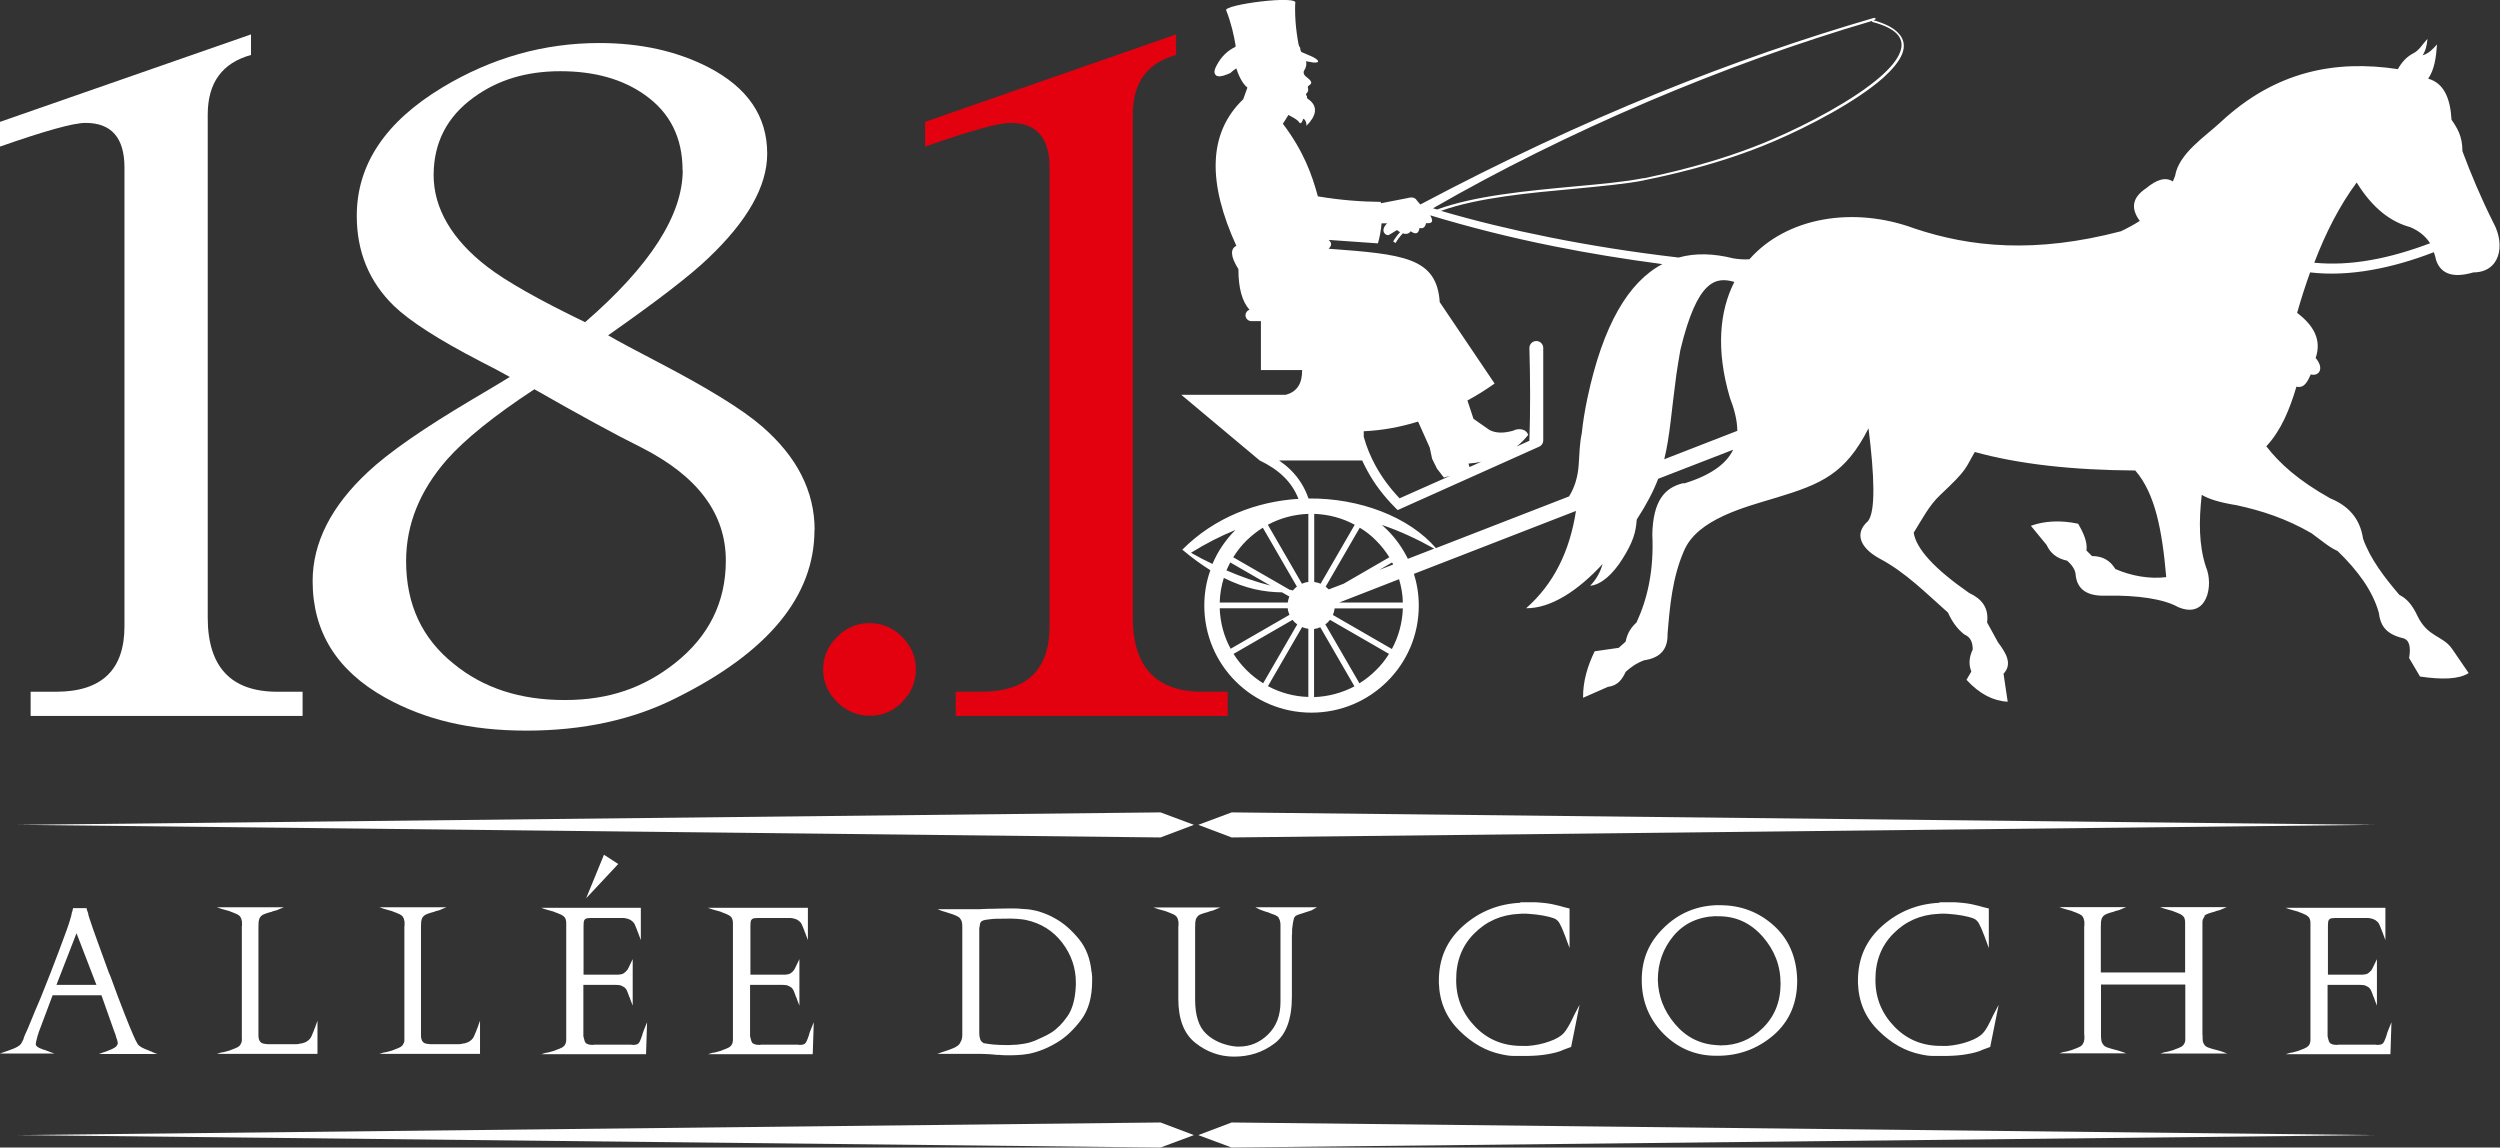 <svg width="244" height="112" viewBox="0 0 244 112" fill="none" xmlns="http://www.w3.org/2000/svg">
<rect x="0" y="0" width="244" height="112" fill="#333333" stroke="none"/>
<g clip-path="url(#clip0_249_341)">
<path fill-rule="evenodd" clip-rule="evenodd" d="M8.431 88.601C8.448 88.702 8.481 88.803 8.515 88.888C8.549 88.972 8.566 89.056 8.6 89.124C8.6 89.208 8.633 89.293 8.65 89.377C8.684 89.461 8.701 89.546 8.735 89.647C8.921 90.204 9.174 90.963 9.529 91.924C9.884 92.903 10.239 93.898 10.627 94.944C10.661 95.012 10.678 95.079 10.711 95.13C10.745 95.197 10.762 95.265 10.796 95.332C11.252 96.597 11.691 97.778 12.114 98.841C12.536 99.904 12.806 100.596 12.959 100.916C12.992 101.017 13.043 101.102 13.077 101.186C13.111 101.27 13.161 101.355 13.195 101.439C13.229 101.507 13.246 101.574 13.296 101.641C13.33 101.709 13.381 101.793 13.415 101.861C13.482 101.996 13.617 102.097 13.803 102.215C14.006 102.316 14.209 102.418 14.445 102.502C14.496 102.502 14.547 102.536 14.597 102.569C14.648 102.586 14.699 102.62 14.749 102.62C14.783 102.62 14.817 102.654 14.851 102.671C14.885 102.687 14.918 102.704 14.952 102.721L15.358 102.873H9.647L10.154 102.687C10.154 102.687 10.323 102.654 10.407 102.603C10.492 102.569 10.593 102.519 10.695 102.485C10.88 102.418 11.033 102.35 11.185 102.249C11.337 102.164 11.421 102.046 11.472 101.928C11.472 101.928 11.472 101.895 11.489 101.895V101.827C11.489 101.827 11.489 101.675 11.455 101.574C11.421 101.473 11.404 101.372 11.354 101.287C11.354 101.237 11.32 101.186 11.32 101.152C11.32 101.119 11.286 101.085 11.286 101.034C11.286 100.984 11.252 100.933 11.235 100.882C11.218 100.832 11.201 100.798 11.185 100.764L9.901 97.137H5.136L3.785 100.731C3.785 100.731 3.768 100.798 3.751 100.815C3.751 100.832 3.751 100.849 3.751 100.882C3.717 100.933 3.7 100.984 3.683 101.051C3.666 101.119 3.649 101.186 3.632 101.237C3.599 101.388 3.565 101.507 3.531 101.641C3.497 101.776 3.497 101.861 3.497 101.928V101.979C3.548 102.097 3.649 102.181 3.801 102.266C3.953 102.333 4.122 102.401 4.291 102.468C4.325 102.468 4.342 102.468 4.376 102.468C4.41 102.468 4.427 102.468 4.427 102.502C4.494 102.536 4.562 102.552 4.612 102.569C4.68 102.586 4.731 102.603 4.781 102.637L5.305 102.822H0L0.422 102.671C0.507 102.637 0.608 102.62 0.726 102.569C0.828 102.536 0.946 102.485 1.048 102.451C1.267 102.384 1.47 102.283 1.673 102.181C1.858 102.08 1.994 101.962 2.061 101.861C2.095 101.793 2.129 101.726 2.163 101.675C2.196 101.608 2.213 101.557 2.247 101.507C2.281 101.473 2.298 101.422 2.298 101.388C2.298 101.355 2.315 101.304 2.332 101.253C2.365 101.203 2.382 101.152 2.399 101.102C2.416 101.051 2.433 100.984 2.467 100.933C2.636 100.579 2.805 100.191 2.957 99.803C3.109 99.415 3.278 99.01 3.447 98.605C3.531 98.402 3.632 98.183 3.717 97.981C3.801 97.778 3.903 97.559 3.987 97.34C4.663 95.686 5.254 94.134 5.795 92.7C6.336 91.25 6.674 90.339 6.792 89.934C6.826 89.799 6.859 89.698 6.893 89.579C6.927 89.478 6.961 89.377 6.978 89.276C6.978 89.242 6.978 89.208 6.995 89.174C6.995 89.141 7.011 89.107 7.011 89.073C7.045 89.006 7.062 88.938 7.079 88.871C7.096 88.787 7.113 88.719 7.13 88.635H8.414L8.431 88.601ZM9.411 96.125L7.468 91.081L5.508 96.125H9.428H9.411ZM25.224 90.49V100.984C25.224 101.119 25.224 101.253 25.258 101.388C25.292 101.523 25.343 101.625 25.427 101.709C25.512 101.793 25.613 101.844 25.731 101.861C25.866 101.878 25.985 101.911 26.12 101.911H28.671C28.756 101.911 28.857 101.911 28.958 101.911C29.06 101.911 29.161 101.895 29.262 101.861C29.398 101.861 29.516 101.827 29.651 101.776C29.786 101.743 29.888 101.692 29.972 101.625C30.158 101.507 30.293 101.355 30.378 101.186C30.462 101 30.547 100.815 30.631 100.596C30.631 100.545 30.665 100.494 30.682 100.444C30.698 100.393 30.715 100.359 30.732 100.326L30.986 99.617V102.856H21.17L21.609 102.721C21.71 102.721 21.829 102.687 21.964 102.654C22.099 102.62 22.234 102.569 22.386 102.536C22.521 102.485 22.64 102.434 22.775 102.384C22.91 102.333 23.028 102.299 23.13 102.232C23.197 102.215 23.248 102.181 23.298 102.131C23.349 102.097 23.383 102.063 23.417 102.029C23.451 101.996 23.467 101.945 23.484 101.911C23.501 101.878 23.518 101.827 23.552 101.793C23.586 101.726 23.586 101.641 23.603 101.557C23.619 101.473 23.603 101.405 23.603 101.321V90.457C23.603 90.457 23.602 90.389 23.619 90.356V90.136C23.619 90.136 23.619 90.035 23.619 90.001C23.619 89.951 23.619 89.9 23.586 89.849C23.586 89.765 23.552 89.698 23.535 89.63C23.501 89.563 23.467 89.495 23.417 89.428C23.383 89.394 23.349 89.36 23.298 89.326C23.248 89.293 23.197 89.259 23.13 89.225C23.028 89.174 22.91 89.124 22.775 89.073C22.64 89.023 22.521 88.989 22.386 88.921C22.251 88.888 22.116 88.837 21.964 88.803C21.829 88.77 21.71 88.736 21.609 88.702L21.17 88.55H27.708L27.286 88.719C27.286 88.719 27.117 88.803 27.015 88.837C26.914 88.871 26.796 88.888 26.694 88.921C26.661 88.921 26.644 88.938 26.61 88.955C26.576 88.955 26.559 88.955 26.525 88.989C26.306 89.04 26.103 89.107 25.9 89.174C25.698 89.242 25.562 89.326 25.478 89.411C25.478 89.428 25.444 89.461 25.427 89.478C25.41 89.478 25.393 89.512 25.377 89.546C25.292 89.681 25.258 89.832 25.241 89.967C25.241 90.102 25.224 90.271 25.224 90.457V90.49ZM41.089 90.49V100.984C41.089 101.119 41.089 101.253 41.123 101.388C41.157 101.523 41.207 101.625 41.292 101.709C41.376 101.793 41.478 101.844 41.596 101.861C41.731 101.878 41.849 101.911 41.984 101.911H44.536C44.62 101.911 44.721 101.911 44.823 101.911C44.924 101.911 45.026 101.895 45.127 101.861C45.262 101.861 45.38 101.827 45.516 101.776C45.651 101.743 45.752 101.692 45.837 101.625C46.022 101.507 46.158 101.355 46.242 101.186C46.327 101 46.411 100.815 46.495 100.596C46.495 100.545 46.529 100.494 46.546 100.444C46.563 100.393 46.58 100.359 46.597 100.326L46.85 99.617V102.856H37.034L37.474 102.721C37.575 102.721 37.693 102.687 37.828 102.654C37.963 102.62 38.099 102.569 38.251 102.536C38.386 102.485 38.504 102.434 38.639 102.384C38.774 102.333 38.876 102.299 38.994 102.232C39.062 102.215 39.112 102.181 39.163 102.131C39.214 102.097 39.248 102.063 39.281 102.029C39.315 101.996 39.332 101.945 39.349 101.911C39.366 101.878 39.383 101.827 39.416 101.793C39.45 101.726 39.467 101.641 39.467 101.557C39.467 101.49 39.467 101.405 39.467 101.321V90.457C39.467 90.457 39.467 90.389 39.484 90.356V90.136C39.484 90.136 39.484 90.035 39.484 90.001C39.484 89.951 39.484 89.9 39.45 89.849C39.45 89.765 39.416 89.698 39.4 89.63C39.366 89.563 39.332 89.495 39.281 89.428C39.248 89.394 39.214 89.36 39.163 89.326C39.112 89.293 39.062 89.259 38.994 89.225C38.893 89.174 38.774 89.124 38.639 89.073C38.504 89.023 38.386 88.989 38.251 88.921C38.115 88.888 37.98 88.837 37.828 88.803C37.693 88.77 37.575 88.736 37.474 88.702L37.034 88.55H43.573L43.15 88.719C43.15 88.719 42.981 88.803 42.88 88.837C42.779 88.871 42.66 88.888 42.559 88.921C42.525 88.921 42.508 88.938 42.474 88.955C42.441 88.955 42.424 88.955 42.39 88.989C42.17 89.04 41.968 89.107 41.765 89.174C41.562 89.242 41.427 89.326 41.343 89.411C41.343 89.428 41.309 89.461 41.292 89.478C41.275 89.478 41.258 89.512 41.241 89.546C41.157 89.681 41.123 89.832 41.106 89.967C41.106 90.102 41.089 90.271 41.089 90.457V90.49ZM52.882 88.601H62.546V91.756L62.259 90.98C62.225 90.929 62.208 90.878 62.191 90.811C62.174 90.743 62.157 90.693 62.123 90.642C62.056 90.457 61.988 90.305 61.921 90.17C61.853 90.035 61.735 89.917 61.583 89.816C61.481 89.748 61.363 89.698 61.228 89.664C61.093 89.63 60.975 89.596 60.84 89.596C60.772 89.596 60.687 89.596 60.62 89.596C60.552 89.596 60.468 89.596 60.4 89.596H58.035C58.035 89.596 57.984 89.596 57.967 89.596H57.866C57.714 89.596 57.562 89.596 57.41 89.613C57.258 89.613 57.156 89.664 57.072 89.748C57.021 89.799 56.987 89.883 56.971 90.001C56.971 90.119 56.954 90.254 56.954 90.389V95.13H60.147C60.299 95.13 60.451 95.13 60.586 95.096C60.721 95.079 60.84 95.028 60.958 94.927C60.992 94.894 61.008 94.877 61.042 94.86C61.076 94.843 61.093 94.826 61.093 94.792C61.16 94.742 61.211 94.691 61.245 94.64C61.279 94.59 61.313 94.522 61.346 94.455L61.752 93.611V98.149L61.583 97.711C61.583 97.711 61.549 97.626 61.532 97.576C61.515 97.525 61.498 97.475 61.481 97.424C61.481 97.39 61.465 97.373 61.448 97.356C61.448 97.34 61.448 97.306 61.414 97.289C61.346 97.087 61.279 96.884 61.194 96.699C61.11 96.513 60.992 96.378 60.856 96.311C60.772 96.26 60.704 96.226 60.62 96.192C60.535 96.159 60.468 96.142 60.383 96.142C60.299 96.142 60.231 96.125 60.147 96.125H56.937V100.849C56.937 100.849 56.937 100.984 56.937 101.051C56.937 101.135 56.937 101.203 56.971 101.27C57.004 101.405 57.038 101.54 57.072 101.641C57.123 101.743 57.173 101.827 57.258 101.861C57.359 101.911 57.461 101.945 57.545 101.962C57.629 101.962 57.714 101.979 57.798 101.979H57.9C57.9 101.979 57.967 101.979 58.001 101.962H61.38C61.38 101.962 61.465 101.962 61.498 101.962H61.617C61.617 101.962 61.667 101.979 61.718 101.979H61.836C61.836 101.979 61.971 101.979 62.022 101.962C62.09 101.962 62.157 101.928 62.208 101.911C62.309 101.861 62.394 101.76 62.461 101.608C62.529 101.456 62.597 101.287 62.664 101.085C62.664 101.051 62.698 101 62.698 100.967C62.698 100.916 62.732 100.882 62.732 100.849C62.766 100.764 62.782 100.697 62.816 100.612C62.85 100.528 62.884 100.461 62.901 100.393L63.154 99.769L63.053 102.89H52.831L53.27 102.755C53.372 102.755 53.49 102.721 53.625 102.687C53.76 102.654 53.896 102.603 54.048 102.569C54.183 102.519 54.301 102.468 54.436 102.418C54.571 102.367 54.673 102.333 54.791 102.266C54.859 102.249 54.909 102.215 54.96 102.164C55.011 102.131 55.044 102.097 55.078 102.063C55.146 101.979 55.18 101.895 55.213 101.81C55.247 101.709 55.264 101.608 55.264 101.507V90.153C55.264 90.018 55.264 89.9 55.23 89.799C55.213 89.698 55.163 89.579 55.061 89.478C55.028 89.445 54.994 89.411 54.943 89.377C54.892 89.343 54.842 89.309 54.774 89.276C54.673 89.225 54.554 89.175 54.419 89.124C54.284 89.073 54.166 89.04 54.031 88.972C53.896 88.938 53.743 88.888 53.608 88.854C53.473 88.82 53.355 88.787 53.254 88.753L52.814 88.601H52.882ZM60.349 84.316L57.207 87.673L58.947 83.422L60.349 84.333V84.316ZM69.186 88.601H78.85V91.756L78.562 90.98C78.529 90.929 78.512 90.878 78.495 90.811C78.478 90.743 78.461 90.693 78.427 90.642C78.36 90.457 78.292 90.305 78.225 90.17C78.157 90.035 78.039 89.917 77.887 89.816C77.785 89.748 77.667 89.698 77.532 89.664C77.397 89.63 77.278 89.596 77.143 89.596C77.059 89.596 76.991 89.596 76.924 89.596C76.856 89.596 76.772 89.596 76.704 89.596H74.339C74.339 89.596 74.288 89.596 74.254 89.596H74.153C74.001 89.596 73.849 89.596 73.697 89.613C73.545 89.613 73.443 89.664 73.359 89.748C73.308 89.799 73.274 89.883 73.257 90.001C73.257 90.119 73.24 90.254 73.24 90.389V95.13H76.434C76.586 95.13 76.738 95.13 76.873 95.096C77.008 95.079 77.126 95.028 77.245 94.927C77.278 94.894 77.295 94.877 77.329 94.86C77.363 94.843 77.38 94.826 77.38 94.792C77.447 94.742 77.498 94.691 77.515 94.64C77.549 94.59 77.583 94.522 77.616 94.455L78.022 93.611V98.149L77.853 97.711C77.853 97.711 77.819 97.626 77.802 97.576C77.785 97.525 77.769 97.475 77.752 97.424C77.752 97.39 77.735 97.373 77.718 97.356C77.718 97.34 77.718 97.306 77.684 97.289C77.616 97.087 77.549 96.884 77.464 96.699C77.38 96.513 77.262 96.378 77.126 96.311C77.042 96.26 76.974 96.226 76.89 96.192C76.805 96.159 76.738 96.142 76.653 96.142C76.569 96.142 76.501 96.125 76.417 96.125H73.207V100.849C73.207 100.849 73.207 100.984 73.207 101.051C73.207 101.135 73.207 101.203 73.24 101.27C73.274 101.405 73.308 101.54 73.342 101.641C73.393 101.743 73.443 101.827 73.528 101.861C73.629 101.911 73.731 101.945 73.815 101.962C73.9 101.962 73.984 101.979 74.068 101.979H74.17C74.17 101.979 74.237 101.979 74.271 101.962H77.65C77.65 101.962 77.735 101.962 77.769 101.962H77.887C77.887 101.962 77.937 101.979 77.988 101.979H78.106C78.106 101.979 78.242 101.979 78.292 101.962C78.36 101.962 78.427 101.928 78.478 101.911C78.579 101.861 78.664 101.76 78.731 101.608C78.799 101.456 78.867 101.287 78.934 101.085C78.934 101.051 78.968 101 78.968 100.967C78.968 100.916 79.002 100.882 79.002 100.849C79.019 100.764 79.052 100.697 79.086 100.612C79.12 100.528 79.154 100.461 79.171 100.393L79.424 99.769L79.323 102.89H69.101L69.54 102.755C69.642 102.755 69.76 102.721 69.895 102.687C70.031 102.654 70.166 102.603 70.318 102.569C70.453 102.519 70.571 102.468 70.706 102.418C70.841 102.367 70.943 102.333 71.061 102.266C71.129 102.249 71.179 102.215 71.23 102.164C71.281 102.131 71.314 102.097 71.348 102.063C71.416 101.979 71.45 101.895 71.484 101.81C71.517 101.709 71.534 101.608 71.534 101.507V90.153C71.534 90.018 71.534 89.9 71.5 89.799C71.484 89.698 71.433 89.579 71.331 89.478C71.298 89.445 71.264 89.411 71.213 89.377C71.162 89.343 71.112 89.309 71.044 89.276C70.943 89.225 70.825 89.175 70.689 89.124C70.554 89.073 70.436 89.04 70.301 88.972C70.166 88.938 70.014 88.888 69.878 88.854C69.743 88.82 69.625 88.787 69.524 88.753L69.084 88.601H69.186ZM106.558 94.877C106.558 95.028 106.575 95.18 106.592 95.315C106.592 95.45 106.592 95.602 106.592 95.737C106.592 97.323 106.237 98.588 105.51 99.55C104.784 100.511 104.007 101.253 103.145 101.76C102.554 102.114 101.979 102.384 101.439 102.569C100.898 102.755 100.459 102.856 100.155 102.89C99.969 102.924 99.766 102.94 99.546 102.957C99.327 102.974 99.09 102.991 98.837 102.991C98.702 102.991 98.583 102.991 98.448 102.991C98.313 102.991 98.195 102.991 98.06 102.991C97.874 102.991 97.705 102.974 97.519 102.957C97.333 102.957 97.164 102.957 96.995 102.924C96.708 102.907 96.438 102.873 96.201 102.873C95.948 102.873 95.745 102.856 95.576 102.856H91.487L91.91 102.704C91.994 102.671 92.096 102.654 92.214 102.603C92.332 102.569 92.45 102.519 92.569 102.485C92.788 102.418 92.991 102.316 93.194 102.232C93.397 102.131 93.532 102.029 93.616 101.928C93.65 101.911 93.667 101.878 93.667 101.844C93.667 101.81 93.701 101.793 93.701 101.793C93.785 101.658 93.836 101.54 93.87 101.422C93.903 101.304 93.92 101.169 93.92 101V90.49C93.92 90.322 93.92 90.17 93.886 90.035C93.87 89.9 93.802 89.765 93.701 89.63C93.616 89.529 93.464 89.428 93.261 89.343C93.059 89.259 92.856 89.191 92.636 89.124C92.501 89.073 92.383 89.04 92.264 89.006C92.146 88.972 92.028 88.938 91.927 88.905L91.504 88.736H95.018C95.187 88.736 95.39 88.736 95.61 88.736C95.846 88.736 96.1 88.702 96.387 88.702C96.674 88.702 96.961 88.702 97.282 88.685C97.603 88.685 97.924 88.668 98.279 88.668C98.516 88.668 98.735 88.668 98.972 88.668C99.208 88.668 99.428 88.668 99.665 88.702C99.834 88.702 99.986 88.736 100.155 88.736C100.307 88.736 100.459 88.77 100.611 88.787C100.949 88.837 101.32 88.921 101.726 89.073C102.131 89.208 102.554 89.394 102.993 89.647C103.821 90.102 104.581 90.777 105.291 91.638C106 92.498 106.423 93.594 106.541 94.927L106.558 94.877ZM95.576 90.49V100.849C95.576 101.051 95.61 101.237 95.66 101.405C95.711 101.574 95.812 101.692 95.981 101.793C95.981 101.793 96.015 101.81 96.032 101.827C96.049 101.827 96.083 101.827 96.117 101.827C96.286 101.861 96.556 101.911 96.945 101.945C97.316 101.979 97.739 101.996 98.195 101.996H98.499C98.6 101.996 98.685 101.996 98.786 101.979C99.192 101.979 99.597 101.928 99.986 101.861C100.374 101.793 100.712 101.692 100.999 101.574C101.219 101.473 101.472 101.355 101.743 101.237C102.013 101.119 102.3 100.967 102.604 100.781C103.162 100.427 103.703 99.887 104.192 99.178C104.682 98.47 104.953 97.458 105.003 96.142V95.889C105.003 94.472 104.564 93.19 103.686 92.026C102.807 90.862 101.608 90.102 100.104 89.782C99.952 89.748 99.681 89.714 99.276 89.681C98.871 89.647 98.448 89.647 98.009 89.664H97.924C97.468 89.664 97.046 89.664 96.657 89.714C96.269 89.748 95.998 89.799 95.863 89.883C95.762 89.934 95.694 90.018 95.66 90.136C95.627 90.254 95.61 90.372 95.61 90.524L95.576 90.49ZM126.089 91.233V97.255C126.089 99.482 125.514 101.017 124.365 101.861C123.216 102.721 121.916 103.126 120.446 103.126C119.043 103.126 117.793 102.671 116.678 101.793C115.563 100.916 115.005 99.482 115.005 97.508V90.474C115.005 90.474 115.005 90.406 115.022 90.372V90.153C115.022 90.153 115.022 90.052 115.022 90.018C115.022 89.967 115.022 89.917 114.989 89.866C114.989 89.782 114.955 89.714 114.938 89.647C114.904 89.579 114.87 89.512 114.82 89.445C114.786 89.411 114.752 89.377 114.701 89.343C114.651 89.309 114.6 89.276 114.532 89.242C114.431 89.191 114.313 89.141 114.178 89.09C114.042 89.04 113.924 89.006 113.789 88.938C113.654 88.905 113.519 88.854 113.367 88.82C113.231 88.787 113.113 88.753 113.012 88.719L112.573 88.567H119.111L118.689 88.736C118.689 88.736 118.52 88.82 118.418 88.854C118.317 88.888 118.199 88.905 118.097 88.938C118.063 88.938 118.047 88.955 118.013 88.972C117.979 88.972 117.962 88.972 117.928 89.006C117.709 89.056 117.506 89.124 117.303 89.191C117.1 89.259 116.965 89.343 116.898 89.428C116.898 89.445 116.864 89.478 116.847 89.495C116.83 89.512 116.813 89.529 116.796 89.563C116.712 89.698 116.678 89.849 116.661 90.001C116.661 90.153 116.644 90.305 116.644 90.49V97.559C116.644 99.094 116.999 100.208 117.692 100.865C118.384 101.54 119.297 101.945 120.378 102.114C120.479 102.114 120.581 102.131 120.665 102.148C120.75 102.148 120.851 102.148 120.936 102.148C122 102.148 122.946 101.76 123.757 100.967C124.568 100.174 124.974 99.128 124.974 97.795V90.592V90.271C124.974 90.17 124.974 90.069 124.94 89.967C124.94 89.883 124.906 89.816 124.872 89.731C124.838 89.647 124.805 89.579 124.754 89.495C124.737 89.478 124.686 89.445 124.636 89.411C124.585 89.377 124.517 89.343 124.45 89.309C124.365 89.276 124.247 89.225 124.129 89.191C124.011 89.141 123.875 89.107 123.757 89.04C123.605 89.006 123.453 88.955 123.318 88.905C123.183 88.854 123.064 88.803 122.963 88.77L122.524 88.55H128.538L128.15 88.77C128.048 88.837 127.93 88.888 127.795 88.921C127.66 88.955 127.525 89.006 127.373 89.056C127.153 89.124 126.95 89.191 126.748 89.259C126.545 89.326 126.41 89.411 126.359 89.495C126.308 89.563 126.274 89.664 126.241 89.832C126.207 89.984 126.173 90.17 126.156 90.339C126.122 90.524 126.106 90.71 126.106 90.862C126.106 91.013 126.106 91.132 126.106 91.199L126.089 91.233Z" fill="white"/>
<path fill-rule="evenodd" clip-rule="evenodd" d="M148.39 88.061C148.61 88.061 148.813 88.061 149.015 88.061C149.201 88.061 149.387 88.061 149.573 88.061C149.843 88.061 150.097 88.061 150.35 88.095C150.604 88.112 150.857 88.146 151.11 88.18C151.347 88.213 151.6 88.264 151.854 88.331C152.107 88.382 152.361 88.45 152.631 88.534L153.188 88.669V92.532L152.749 91.334C152.715 91.267 152.699 91.199 152.665 91.132C152.631 91.064 152.597 90.98 152.58 90.913C152.479 90.659 152.378 90.423 152.259 90.204C152.158 89.985 152.006 89.816 151.82 89.698C151.786 89.698 151.769 89.664 151.735 89.664C151.702 89.664 151.685 89.63 151.634 89.614C151.398 89.529 151.06 89.445 150.62 89.361C150.181 89.276 149.708 89.226 149.218 89.192C149.134 89.192 149.032 89.175 148.948 89.175H148.458C148.458 89.175 148.39 89.192 148.356 89.192H148.255C146.515 89.276 145.062 89.917 143.879 91.115C142.697 92.296 142.105 93.814 142.122 95.67C142.122 97.441 142.764 98.96 143.997 100.225C145.231 101.49 146.785 102.114 148.661 102.08C148.728 102.08 148.813 102.08 148.897 102.08C148.982 102.08 149.049 102.08 149.134 102.08C149.86 102.03 150.57 101.878 151.229 101.642C151.904 101.406 152.377 101.119 152.648 100.798C152.749 100.68 152.851 100.545 152.952 100.377C153.053 100.225 153.138 100.056 153.239 99.887C153.324 99.736 153.391 99.584 153.476 99.415C153.543 99.246 153.628 99.111 153.678 98.993L154.168 98.065L153.341 102.182L152.648 102.435C152.513 102.502 152.377 102.553 152.242 102.603C152.107 102.654 151.989 102.688 151.854 102.722C151.313 102.857 150.739 102.958 150.147 103.008C149.556 103.059 148.796 103.076 147.883 103.059C147.664 103.059 147.444 103.059 147.224 103.025C147.005 102.991 146.785 102.958 146.566 102.907C145.062 102.603 143.676 101.827 142.426 100.579C141.159 99.331 140.5 97.796 140.433 95.957V95.704C140.433 93.527 141.227 91.756 142.815 90.356C144.403 88.956 146.261 88.213 148.373 88.112L148.39 88.061ZM167.499 88.331C167.499 88.331 167.549 88.348 167.583 88.348H167.87C169.898 88.348 171.638 89.006 173.108 90.322C174.578 91.638 175.355 93.426 175.406 95.653C175.423 97.897 174.645 99.702 173.074 101.051C171.486 102.401 169.627 103.076 167.482 103.042C165.471 103.042 163.748 102.3 162.346 100.883C160.943 99.449 160.234 97.711 160.234 95.653C160.234 93.595 160.943 91.959 162.379 90.558C163.799 89.158 165.522 88.416 167.516 88.348L167.499 88.331ZM167.482 89.411C165.742 89.479 164.356 90.12 163.326 91.351C162.312 92.583 161.805 94 161.805 95.636C161.839 97.205 162.379 98.639 163.461 99.921C164.542 101.22 165.911 101.912 167.583 102.013H167.769C167.769 102.013 167.82 102.03 167.853 102.03H167.955C169.526 102.03 170.878 101.473 172.043 100.343C173.192 99.213 173.784 97.779 173.784 96.007C173.784 94.236 173.192 92.734 172.027 91.402C170.844 90.069 169.408 89.411 167.685 89.428H167.482V89.411ZM189.31 88.061C189.53 88.061 189.733 88.061 189.935 88.061C190.121 88.061 190.307 88.061 190.493 88.061C190.763 88.061 191.017 88.061 191.27 88.095C191.524 88.112 191.777 88.146 192.03 88.18C192.267 88.213 192.52 88.264 192.774 88.331C193.027 88.382 193.281 88.45 193.551 88.534L194.109 88.669V92.532L193.669 91.334C193.635 91.267 193.619 91.199 193.585 91.132C193.551 91.064 193.517 90.98 193.5 90.913C193.399 90.659 193.298 90.423 193.179 90.204C193.078 89.985 192.926 89.816 192.74 89.698C192.706 89.698 192.689 89.664 192.656 89.664C192.622 89.664 192.605 89.63 192.554 89.614C192.318 89.529 191.98 89.445 191.541 89.361C191.101 89.276 190.628 89.226 190.138 89.192C190.054 89.192 189.952 89.175 189.868 89.175H189.378C189.378 89.175 189.31 89.192 189.277 89.192H189.175C187.435 89.276 185.982 89.917 184.799 91.115C183.617 92.296 183.025 93.814 183.042 95.67C183.042 97.441 183.684 98.96 184.918 100.225C186.151 101.49 187.705 102.114 189.581 102.08C189.648 102.08 189.733 102.08 189.817 102.08C189.902 102.08 189.969 102.08 190.054 102.08C190.78 102.03 191.49 101.878 192.149 101.642C192.808 101.406 193.298 101.119 193.568 100.798C193.669 100.68 193.771 100.545 193.872 100.377C193.973 100.225 194.058 100.056 194.142 99.887C194.227 99.736 194.294 99.584 194.379 99.415C194.446 99.246 194.531 99.111 194.582 98.993L195.072 98.065L194.244 102.182L193.551 102.435C193.416 102.502 193.281 102.553 193.146 102.603C193.01 102.654 192.892 102.688 192.757 102.722C192.216 102.857 191.642 102.958 191.051 103.008C190.459 103.059 189.699 103.076 188.787 103.059C188.567 103.059 188.347 103.059 188.128 103.025C187.908 102.991 187.688 102.958 187.469 102.907C185.965 102.603 184.58 101.827 183.329 100.579C182.062 99.331 181.403 97.796 181.336 95.957V95.704C181.336 93.527 182.13 91.756 183.718 90.356C185.306 88.956 187.165 88.213 189.277 88.112L189.31 88.061ZM215.177 89.428C215.177 89.428 215.143 89.496 215.126 89.512C215.109 89.529 215.092 89.546 215.075 89.58C214.991 89.715 214.957 89.833 214.957 89.951C214.957 90.069 214.957 90.204 214.957 90.373V100.984C214.957 100.984 214.974 101.051 214.974 101.068V101.136C214.974 101.304 214.974 101.456 214.991 101.591C215.008 101.726 215.075 101.878 215.177 102.013C215.261 102.114 215.396 102.199 215.599 102.266C215.802 102.334 216.005 102.401 216.224 102.452C216.258 102.452 216.292 102.469 216.326 102.485C216.359 102.485 216.393 102.502 216.427 102.502C216.512 102.536 216.613 102.553 216.714 102.587C216.816 102.62 216.9 102.654 216.968 102.671L217.373 102.823H210.852L211.291 102.688C211.392 102.688 211.511 102.654 211.646 102.62C211.781 102.587 211.916 102.536 212.068 102.502C212.203 102.452 212.322 102.401 212.457 102.35C212.592 102.3 212.71 102.266 212.812 102.199C212.879 102.182 212.93 102.148 212.98 102.097C213.031 102.064 213.065 102.03 213.099 101.996C213.116 101.962 213.149 101.912 213.166 101.878C213.183 101.844 213.2 101.811 213.234 101.76C213.268 101.676 213.268 101.608 213.285 101.524C213.285 101.456 213.285 101.372 213.285 101.288V96.092H205.057V100.95C205.057 101.17 205.057 101.355 205.09 101.524C205.107 101.676 205.175 101.844 205.31 101.996C205.378 102.097 205.53 102.182 205.732 102.249C205.935 102.317 206.138 102.384 206.358 102.435C206.391 102.435 206.425 102.452 206.459 102.469C206.493 102.469 206.527 102.485 206.56 102.485C206.662 102.519 206.763 102.536 206.848 102.57C206.932 102.603 207.016 102.637 207.101 102.654L207.523 102.806H200.985L201.424 102.671C201.526 102.671 201.644 102.637 201.779 102.603C201.914 102.57 202.049 102.519 202.201 102.485C202.337 102.435 202.455 102.384 202.59 102.334C202.725 102.283 202.826 102.249 202.945 102.182C203.012 102.165 203.063 102.131 203.114 102.08C203.164 102.047 203.198 102.013 203.232 101.979C203.266 101.912 203.3 101.861 203.333 101.794C203.367 101.743 203.384 101.676 203.401 101.608C203.401 101.541 203.418 101.473 203.435 101.423C203.435 101.355 203.435 101.304 203.435 101.254V101.068C203.435 101.068 203.418 101.001 203.418 100.967V90.44C203.418 90.44 203.418 90.373 203.435 90.339V90.12C203.435 90.12 203.435 90.018 203.435 89.985C203.435 89.934 203.435 89.883 203.401 89.833C203.401 89.749 203.367 89.681 203.35 89.614C203.316 89.546 203.283 89.479 203.232 89.411C203.215 89.377 203.164 89.344 203.114 89.31C203.063 89.276 203.012 89.242 202.945 89.209C202.843 89.158 202.725 89.108 202.59 89.057C202.455 89.006 202.337 88.972 202.201 88.905C202.066 88.871 201.931 88.821 201.779 88.787C201.644 88.753 201.526 88.719 201.424 88.686L200.985 88.534H207.523L207.101 88.703C207.101 88.703 206.932 88.787 206.831 88.821C206.729 88.854 206.628 88.871 206.51 88.905C206.476 88.905 206.459 88.922 206.425 88.939C206.408 88.939 206.374 88.939 206.341 88.972C206.121 89.023 205.918 89.091 205.716 89.158C205.513 89.226 205.378 89.31 205.293 89.394C205.293 89.411 205.259 89.445 205.242 89.462C205.226 89.479 205.209 89.496 205.192 89.529C205.107 89.664 205.074 89.816 205.057 89.968C205.057 90.12 205.04 90.272 205.04 90.457V94.911H213.268V90.086C213.268 89.951 213.268 89.833 213.234 89.732C213.217 89.614 213.166 89.512 213.065 89.411C213.031 89.377 212.997 89.344 212.947 89.31C212.896 89.276 212.845 89.242 212.778 89.209C212.676 89.158 212.558 89.108 212.423 89.057C212.288 89.006 212.169 88.972 212.034 88.905C211.899 88.871 211.747 88.821 211.612 88.787C211.477 88.753 211.359 88.719 211.257 88.686L210.818 88.534H217.339L216.934 88.703C216.934 88.703 216.765 88.787 216.664 88.821C216.562 88.854 216.461 88.871 216.343 88.905C216.309 88.905 216.292 88.922 216.258 88.939C216.241 88.939 216.207 88.939 216.174 88.972C215.954 89.023 215.751 89.091 215.549 89.158C215.346 89.226 215.211 89.31 215.126 89.394L215.177 89.428ZM223.151 88.601H232.815V91.756L232.528 90.98C232.494 90.929 232.477 90.879 232.461 90.811C232.444 90.744 232.41 90.693 232.393 90.643C232.325 90.457 232.258 90.305 232.19 90.17C232.123 90.035 232.004 89.917 231.852 89.816C231.751 89.749 231.633 89.698 231.498 89.664C231.362 89.63 231.244 89.597 231.109 89.597C231.024 89.597 230.957 89.597 230.889 89.597C230.822 89.597 230.754 89.597 230.67 89.597H228.304C228.304 89.597 228.254 89.597 228.22 89.597H228.119C227.966 89.597 227.814 89.597 227.662 89.614C227.51 89.614 227.409 89.664 227.324 89.749C227.274 89.799 227.24 89.883 227.223 90.002C227.223 90.12 227.206 90.255 227.206 90.39V95.13H230.399C230.551 95.13 230.703 95.13 230.839 95.096C230.974 95.079 231.092 95.029 231.21 94.928C231.244 94.894 231.261 94.877 231.278 94.86C231.312 94.843 231.329 94.826 231.345 94.793C231.413 94.742 231.464 94.691 231.481 94.641C231.514 94.59 231.548 94.523 231.582 94.455L231.988 93.612V98.15L231.819 97.711C231.819 97.711 231.785 97.627 231.768 97.576C231.751 97.526 231.734 97.475 231.717 97.424C231.717 97.391 231.7 97.374 231.683 97.357C231.683 97.34 231.683 97.306 231.65 97.289C231.582 97.087 231.514 96.885 231.43 96.699C231.346 96.513 231.227 96.378 231.092 96.311C231.024 96.26 230.94 96.227 230.856 96.193C230.771 96.159 230.703 96.142 230.619 96.142C230.535 96.142 230.467 96.125 230.382 96.125H227.172V100.849C227.172 100.849 227.172 100.984 227.172 101.051C227.172 101.136 227.172 101.203 227.206 101.271C227.223 101.406 227.274 101.541 227.308 101.642C227.358 101.743 227.409 101.827 227.493 101.861C227.595 101.912 227.696 101.946 227.781 101.962C227.865 101.962 227.95 101.979 228.034 101.979H228.135C228.135 101.979 228.203 101.979 228.237 101.962H231.616C231.616 101.962 231.7 101.962 231.734 101.962H231.852C231.852 101.962 231.903 101.979 231.954 101.979H232.072C232.072 101.979 232.207 101.979 232.275 101.962C232.342 101.962 232.41 101.929 232.461 101.912C232.562 101.861 232.646 101.76 232.714 101.608C232.782 101.456 232.849 101.288 232.917 101.085C232.917 101.051 232.951 101.001 232.951 100.967C232.951 100.916 232.984 100.883 232.984 100.849C233.001 100.765 233.035 100.697 233.069 100.613C233.103 100.528 233.136 100.461 233.153 100.393L233.407 99.769L233.305 102.89H223.084L223.523 102.755C223.624 102.755 223.743 102.722 223.878 102.688C224.013 102.654 224.148 102.603 224.3 102.57C224.435 102.519 224.554 102.469 224.689 102.418C224.824 102.367 224.925 102.334 225.027 102.266C225.094 102.249 225.145 102.215 225.196 102.165C225.246 102.131 225.28 102.097 225.314 102.064C225.382 101.979 225.432 101.895 225.449 101.811C225.483 101.709 225.5 101.608 225.5 101.507V90.153C225.5 90.018 225.5 89.9 225.466 89.799C225.449 89.698 225.398 89.58 225.297 89.479C225.263 89.445 225.229 89.411 225.179 89.377C225.128 89.344 225.077 89.31 225.01 89.276C224.908 89.225 224.79 89.175 224.672 89.124C224.537 89.074 224.418 89.04 224.283 88.972C224.148 88.939 224.013 88.888 223.861 88.854C223.726 88.821 223.608 88.787 223.506 88.753L223.067 88.601H223.151Z" fill="white"/>
<path fill-rule="evenodd" clip-rule="evenodd" d="M1.724 110.785L113.266 112L116.526 110.785L113.266 109.554L1.724 110.785Z" fill="white"/>
<path fill-rule="evenodd" clip-rule="evenodd" d="M231.751 110.785L120.209 112L116.948 110.785L120.209 109.554L231.751 110.785Z" fill="white"/>
<path fill-rule="evenodd" clip-rule="evenodd" d="M1.724 80.504L113.266 81.735L116.526 80.504L113.266 79.289L1.724 80.504Z" fill="white"/>
<path fill-rule="evenodd" clip-rule="evenodd" d="M231.751 80.504L120.209 81.735L116.948 80.504L120.209 79.289L231.751 80.504Z" fill="white"/>
<path fill-rule="evenodd" clip-rule="evenodd" d="M164.373 47.185C167.11 46.342 168.53 45.194 169.155 43.895L161.839 46.73C161.366 47.961 160.707 49.226 159.744 50.711C159.66 51.943 159.406 52.887 158.325 54.591C157.43 56.008 156.298 57.071 155.199 57.172C155.774 56.582 156.179 55.873 156.416 55.047C154.017 57.645 151.381 59.382 148.948 59.365C151.618 57.02 153.206 53.832 153.814 49.867L138 56.008C138.304 56.987 138.473 58.032 138.473 59.112C138.473 61.997 137.307 64.612 135.398 66.501C133.506 68.391 130.887 69.555 127.998 69.555C125.109 69.555 122.49 68.391 120.598 66.501C118.706 64.612 117.54 61.997 117.54 59.112C117.54 57.898 117.743 56.733 118.131 55.654C117.27 55.114 116.357 54.456 115.394 53.646C118.554 50.475 122.676 48.94 126.731 48.687C126.393 47.843 125.92 47.135 125.329 46.561C124.67 45.903 123.859 45.38 122.946 44.941L115.293 38.531H125.481C126.613 38.244 127.103 37.401 127.086 36.118H123.065V31.344H122.136C121.831 31.344 121.561 31.091 121.561 30.771C121.561 30.517 121.73 30.298 121.95 30.231C121.257 29.455 120.868 28.189 120.868 26.266C120.074 25.001 120.074 24.293 120.666 23.989C117.912 17.949 117.827 13.057 121.341 9.683C121.477 9.295 121.612 8.924 121.747 8.553C121.206 8.097 120.885 7.355 120.615 6.545C119.382 3.171 124.467 0.438 126.9 4.673C126.9 5.398 127.964 5.87 127.255 6.933C127.204 7.102 127.255 7.237 127.339 7.355C127.508 7.557 127.863 7.726 127.964 7.996C128.066 8.266 127.593 8.333 127.643 8.536C127.795 9.042 127.457 9.025 127.457 9.278C127.677 9.379 127.457 9.531 127.626 9.632C128.758 10.392 128.421 11.37 127.508 12.281C127.525 11.876 127.373 11.707 127.255 11.606C127.12 11.522 127.17 12.028 126.866 12.028C126.647 11.64 126.055 11.404 125.751 11.218C125.565 11.505 125.396 11.792 125.21 12.079C127.221 14.744 128.032 16.988 128.623 19.164C130.82 19.535 132.847 19.687 134.773 19.704C134.773 19.755 134.773 19.788 134.773 19.839L137.375 19.333C137.848 19.198 138.135 19.299 138.287 19.569L138.608 19.94H138.659C154.693 11.438 169.256 5.719 182.924 1.737C182.857 1.754 183.364 1.805 182.84 1.973C183.989 2.294 184.766 2.699 185.239 3.188C185.864 3.812 185.949 4.521 185.644 5.28C185.34 6.022 184.681 6.798 183.786 7.608C181.15 9.936 176.504 12.348 173.193 13.766C167.702 16.127 162.245 17.224 160.623 17.561H160.504V17.595C158.73 17.949 156.331 18.169 153.713 18.422C149.303 18.827 144.268 19.282 140.636 20.581C143.93 21.543 147.444 22.403 151.161 23.145C155.115 23.938 159.322 24.613 163.833 25.136C165.455 24.68 167.246 24.731 169.189 25.22C169.712 25.305 170.236 25.338 170.743 25.305C174.358 21.205 180.88 20.092 186.861 22.302C192.318 24.124 198.62 24.765 207 22.572C207.642 22.268 208.267 21.931 208.842 21.56C207.997 20.412 208.014 19.333 209.467 18.371C210.48 17.528 211.359 17.241 212.068 17.713L212.288 17.173C212.643 14.98 215.228 13.327 216.748 11.91C222.07 6.95 227.916 5.82 234.032 6.748C234.404 6.073 234.894 5.533 235.553 5.196C236.127 4.909 236.465 4.268 236.921 3.795C236.871 4.352 236.769 4.909 236.448 5.398C237.023 5.229 237.445 4.808 237.851 4.335C237.766 5.601 237.597 6.815 236.989 7.676C238.577 8.131 239.151 9.666 239.27 11.691C239.81 12.467 240.334 13.276 240.334 14.761C241.179 17.021 242.142 19.316 243.341 21.711C244.592 23.989 243.95 26.587 241.399 26.587C239.439 27.16 238.273 26.756 237.783 25.456C237.715 25.153 237.631 24.866 237.546 24.613C235.451 25.423 233.441 25.996 231.532 26.334C229.386 26.722 227.359 26.806 225.466 26.587C225.01 27.852 224.588 29.168 224.199 30.534C225.821 31.766 226.615 33.183 226.007 34.938C226.919 36.017 226.277 36.759 225.534 36.54C225.213 37.232 224.909 37.923 224.132 37.738C223.473 39.948 222.645 42.006 221.192 43.558C222.476 45.228 224.351 46.915 227.426 48.636C229.149 49.344 230.332 50.542 230.636 52.584C231.329 54.524 232.681 56.312 234.184 58.066C234.928 58.42 235.485 59.129 235.924 60.074C236.955 62.233 238.391 61.98 239.337 63.347C239.878 64.123 240.402 64.899 240.942 65.692C239.996 66.299 238.34 66.349 236.195 66.029C235.84 65.422 235.485 64.831 235.13 64.224C235.299 63.212 235.198 62.453 234.522 62.284C232.731 61.862 232.309 60.9 232.174 59.804C231.582 57.678 230.129 55.688 228.153 53.781C227.325 53.41 226.666 52.82 225.602 52.044C223.135 50.61 220.719 49.834 218.303 49.311C216.529 49.024 215.549 48.687 214.89 48.298C214.603 50.829 214.603 53.225 215.295 55.316C216.073 57.105 215.431 60.479 212.575 59.247C211.173 58.454 208.605 58.083 205.581 58.134C203.638 58.218 202.675 57.476 202.573 55.991C202.506 55.569 202.235 55.148 201.762 54.726C200.715 54.507 200.09 53.95 199.752 53.191C199.245 52.567 198.721 51.943 198.214 51.318C199.532 50.846 201.07 50.745 202.827 51.116C203.367 52.044 203.756 52.938 203.638 53.731C203.824 53.916 203.993 54.085 204.178 54.27C205.243 54.27 205.969 54.726 206.459 55.536C207.997 56.211 209.805 56.531 211.426 56.329C211.021 51.723 210.345 48.164 208.402 45.92C202.252 45.886 197.015 45.296 192.74 44.115C191.777 45.751 192.098 45.751 189.361 48.315C188.28 49.328 187.587 50.694 186.776 51.993C187.03 53.579 188.821 55.536 192.2 57.881C193.399 58.437 194.126 59.298 193.94 60.749C194.295 61.39 194.65 62.048 195.004 62.689C195.798 63.752 196.44 64.797 195.545 65.759C195.68 66.67 195.815 67.581 195.951 68.492C194.565 68.408 193.23 67.766 191.929 66.349C192.082 66.079 192.25 65.81 192.403 65.54C192.098 64.781 192.217 64.072 192.538 63.397C192.538 62.739 192.352 62.183 191.727 61.929C191 61.373 190.493 60.614 190.122 59.787C187.993 57.914 186.016 55.873 183.431 54.507C181.505 53.444 180.981 52.027 182.316 50.863C183.076 49.901 182.941 46.426 182.367 41.804C180.103 46.257 177.771 47.236 173.379 48.569C170.304 49.496 165.657 50.66 164.357 53.764C163.225 56.362 162.971 59.146 162.751 61.913C162.785 63.313 162.093 64.207 160.471 64.443C159.693 64.73 159.17 65.118 158.663 65.573C158.325 66.316 157.886 66.923 156.923 67.041C156.112 67.395 155.318 67.75 154.507 68.104C154.49 66.484 154.946 65 155.639 63.566C156.416 63.448 157.21 63.347 157.987 63.228C158.207 63.026 158.426 62.824 158.663 62.621C158.832 61.727 159.254 61.187 159.727 60.749C160.809 58.404 161.434 55.637 161.265 52.128C161.349 48.923 162.43 47.59 164.306 47.151L164.373 47.185ZM127.711 48.653C132.729 48.602 137.527 50.458 140.146 53.495L153.138 48.45C153.679 47.59 154 46.561 154.084 45.329C154.169 44.148 154.152 43.406 154.388 42.242C154.49 41.23 154.659 40.15 154.929 38.868C156.45 31.698 158.95 27.515 162.245 25.777C158.545 25.288 155.03 24.714 151.685 24.04C147.36 23.179 143.339 22.15 139.605 21.02V21.053C139.96 21.661 139.74 21.829 139.183 21.779C139.098 22.201 138.879 22.336 138.541 22.251C138.473 22.791 138.186 22.926 137.679 22.572C137.51 22.808 137.274 22.892 136.919 22.774C136.648 23.061 136.395 23.381 136.209 23.719L135.973 23.567C136.159 23.247 136.378 22.943 136.648 22.656C136.615 22.639 136.564 22.605 136.53 22.589L136.344 22.454C136.074 22.622 135.804 22.791 135.533 22.943C135.246 23.027 134.638 22.538 135.381 21.796H134.841C134.79 22.437 134.672 23.095 134.486 23.753C132.881 23.635 131.276 23.533 129.671 23.415C130.026 23.702 129.975 23.989 129.671 24.276C136.919 24.816 140.23 25.102 140.517 29.488C142.308 32.137 144.082 34.786 145.873 37.434C145.012 38.042 144.133 38.598 143.221 39.087L143.812 40.876C144.336 41.247 144.86 41.618 145.383 41.972C146.008 42.293 146.769 42.293 147.664 42.04C148.306 41.719 148.999 41.922 149.151 42.445C148.83 42.849 148.458 43.237 148.036 43.575L149.269 43.018C149.371 40.184 149.354 36.844 149.269 33.959C149.269 33.588 149.573 33.284 149.945 33.284C150.317 33.284 150.621 33.588 150.621 33.959V42.984C150.621 43.237 150.486 43.457 150.266 43.575L136.716 49.648L136.412 49.783L136.175 49.547C135.043 48.417 134.131 47.202 133.438 45.92C133.269 45.599 133.1 45.279 132.948 44.941H124.839C125.244 45.228 125.633 45.532 125.988 45.886C126.731 46.628 127.322 47.523 127.711 48.653ZM118.334 55.047C118.858 53.798 119.635 52.668 120.581 51.723C119.179 52.297 117.726 53.022 116.239 53.95C116.949 54.355 117.658 54.726 118.351 55.047H118.334ZM134.874 51.234C135.043 51.386 135.212 51.538 135.381 51.706C136.209 52.533 136.885 53.478 137.409 54.54L139.977 53.545C138.321 52.617 136.615 51.824 134.874 51.234ZM119.449 56.396C119.213 57.155 119.061 57.965 119.044 58.809H125.683C125.717 58.606 125.768 58.404 125.836 58.218L125.126 57.813C123.386 57.796 121.544 57.459 119.432 56.396H119.449ZM126.19 57.628C126.309 57.493 126.427 57.358 126.579 57.257L123.251 51.504C122.676 51.858 122.136 52.297 121.646 52.769C121.156 53.258 120.733 53.798 120.362 54.389L125.869 57.56C125.971 57.577 126.089 57.594 126.19 57.628ZM123.994 57.155L120.074 54.895C119.939 55.148 119.821 55.401 119.703 55.671C121.189 56.312 122.609 56.801 123.994 57.155ZM123.757 66.974C124.94 67.598 126.275 67.986 127.694 68.02V61.373C127.474 61.339 127.272 61.288 127.086 61.204L123.757 66.957V66.974ZM129.384 57.257C129.485 57.341 129.586 57.425 129.688 57.526L131.141 56.97L135.601 54.389C135.229 53.798 134.807 53.258 134.317 52.769C133.844 52.28 133.303 51.858 132.712 51.504L129.384 57.257ZM132.222 51.217C131.039 50.576 129.705 50.205 128.268 50.154V56.801C128.488 56.835 128.691 56.885 128.894 56.97L132.222 51.217ZM126.596 60.934C126.427 60.799 126.275 60.664 126.157 60.496L120.395 63.819C120.75 64.392 121.189 64.932 121.662 65.405C122.152 65.894 122.693 66.316 123.284 66.687L126.613 60.934H126.596ZM135.854 63.33C136.496 62.149 136.868 60.799 136.919 59.382H130.262C130.228 59.601 130.178 59.821 130.093 60.023L135.854 63.347V63.33ZM129.806 60.496C129.671 60.664 129.536 60.816 129.35 60.934L132.678 66.687C133.269 66.333 133.81 65.894 134.3 65.405C134.79 64.932 135.212 64.392 135.567 63.819L129.806 60.496ZM132.188 66.974L128.86 61.221C128.674 61.305 128.471 61.356 128.252 61.39V68.037C129.671 67.986 131.005 67.615 132.188 66.99V66.974ZM123.741 51.217L127.069 56.97C127.272 56.885 127.474 56.818 127.694 56.801V50.154C126.275 50.205 124.923 50.576 123.741 51.217ZM120.091 63.33L125.852 60.006C125.768 59.804 125.7 59.601 125.683 59.365H119.044C119.094 60.799 119.466 62.132 120.108 63.313L120.091 63.33ZM135.871 54.895L134.621 55.62L135.973 55.097C135.973 55.097 135.905 54.962 135.871 54.895ZM130.701 58.809H136.919C136.902 58.016 136.767 57.257 136.547 56.531L130.701 58.809ZM144.64 45.059C144.234 45.144 143.795 45.211 143.322 45.245L143.423 45.583L144.623 45.043L144.64 45.059ZM141.531 46.443L140.923 46.611C140.703 46.325 140.484 46.038 140.247 45.734C140.095 45.414 139.926 45.093 139.774 44.773C139.69 44.402 139.622 44.03 139.538 43.676L138.406 41.146C136.716 41.669 134.959 42.006 133.1 42.09V42.63C133.371 43.609 133.759 44.553 134.249 45.447C134.858 46.561 135.635 47.624 136.598 48.636L141.531 46.443ZM182.722 2.041C168.209 6.292 152.851 12.838 139.859 20.328C139.994 20.362 140.129 20.412 140.264 20.446C143.93 19.096 149.083 18.624 153.594 18.202C156.196 17.966 158.595 17.747 160.369 17.393H160.488C162.109 17.038 167.55 15.942 173.024 13.58C176.335 12.163 180.964 9.751 183.583 7.439C184.479 6.646 185.138 5.87 185.425 5.145C185.712 4.453 185.644 3.812 185.104 3.272C184.665 2.834 183.904 2.446 182.738 2.142L182.705 2.041H182.722ZM169.56 42.057C169.56 41.011 169.256 39.897 168.834 38.801C167.465 34.145 167.82 30.366 169.273 27.515C167.465 26.992 165.657 27.279 164.002 34.161C163.833 35.123 163.715 35.899 163.613 36.557C163.123 40.167 162.988 42.563 162.43 44.823L169.543 42.057H169.56ZM237.175 23.736C236.668 22.96 235.992 22.487 235.232 22.167C233.373 21.661 231.599 20.379 230.011 17.814C228.372 20.024 227.004 22.673 225.872 25.642C227.612 25.811 229.471 25.727 231.43 25.372C233.255 25.052 235.181 24.495 237.192 23.736H237.175Z" fill="white"/>
<path fill-rule="evenodd" clip-rule="evenodd" d="M29.55 69.876H2.99V67.514H5.457C9.917 67.514 12.148 65.388 12.148 61.12V16.364C12.148 13.446 10.88 11.995 8.346 11.995C7.164 11.995 4.393 12.771 0 14.306V11.894L24.498 3.357V5.365C21.693 6.141 20.274 8.064 20.274 11.185V60.277C20.274 65.085 22.538 67.514 27.066 67.514H29.533V69.876H29.55Z" fill="white"/>
<path fill-rule="evenodd" clip-rule="evenodd" d="M79.492 51.723C79.492 58.184 74.981 63.667 65.959 68.138C61.769 70.246 56.903 71.309 51.378 71.309C45.853 71.309 41.444 70.229 37.592 68.087C32.878 65.455 30.513 61.66 30.513 56.717C30.513 52.971 32.321 49.412 35.902 46.072C37.947 44.148 41.343 41.803 46.09 38.986C47.425 38.193 48.658 37.468 49.756 36.793C49.047 36.388 48.067 35.865 46.833 35.241C42.762 33.132 39.974 31.327 38.453 29.86C36.037 27.515 34.821 24.579 34.821 21.07C34.821 16.043 37.626 11.876 43.201 8.519C47.999 5.634 53.102 4.2 58.491 4.2C62.529 4.2 66.077 4.993 69.135 6.562C72.953 8.536 74.879 11.336 74.879 14.997C74.879 18.185 72.936 21.593 69.084 25.237C67.395 26.857 64.168 29.353 59.353 32.727C60.451 33.368 62.09 34.229 64.219 35.342C69.067 37.873 72.48 39.965 74.373 41.618C77.785 44.57 79.509 47.944 79.509 51.74L79.492 51.723ZM66.618 16.616C66.618 13.428 65.384 10.982 62.934 9.261C60.772 7.726 58.035 6.95 54.69 6.95C51.344 6.95 48.557 7.81 46.225 9.514C43.64 11.387 42.322 13.917 42.322 17.106C42.322 20.294 44.08 23.381 47.594 26.064C49.418 27.464 52.595 29.269 57.106 31.445C63.458 25.946 66.635 20.986 66.635 16.6L66.618 16.616ZM70.841 54.709C70.841 50.154 68.121 46.493 62.664 43.71C60.045 42.411 56.531 40.488 52.155 37.991C48.202 40.589 45.364 42.883 43.606 44.874C40.971 47.894 39.636 51.183 39.636 54.76C39.636 58.994 41.19 62.334 44.316 64.814C47.188 67.159 50.77 68.323 55.112 68.323C59.454 68.323 62.833 67.125 65.891 64.713C69.186 62.098 70.841 58.775 70.841 54.709Z" fill="white"/>
<path fill-rule="evenodd" clip-rule="evenodd" d="M89.393 65.338C89.393 66.535 88.953 67.598 88.058 68.509C87.163 69.42 86.115 69.859 84.915 69.859C83.716 69.859 82.601 69.42 81.689 68.509C80.776 67.598 80.337 66.535 80.337 65.338C80.337 64.14 80.776 63.077 81.689 62.166C82.601 61.255 83.665 60.816 84.865 60.816C86.064 60.816 87.163 61.255 88.058 62.166C88.953 63.077 89.393 64.14 89.393 65.338Z" fill="#E3000F"/>
<path fill-rule="evenodd" clip-rule="evenodd" d="M119.838 69.876H93.278V67.514H95.745C100.206 67.514 102.436 65.388 102.436 61.12V16.364C102.436 13.446 101.169 11.995 98.634 11.995C97.452 11.995 94.681 12.771 90.288 14.306V11.894L114.786 3.357V5.365C111.965 6.141 110.562 8.064 110.562 11.185V60.277C110.562 65.085 112.826 67.514 117.354 67.514H119.821V69.876H119.838Z" fill="#E3000F"/>
<path fill-rule="evenodd" clip-rule="evenodd" d="M128.116 5.55C127.694 5.364 127.272 5.179 126.883 5.027C126.528 3.441 126.359 1.872 126.41 0.337C126.934 -0.54 119.213 0.472 119.686 1.029C120.159 2.243 120.429 3.407 120.615 4.555C119.804 4.926 119.179 5.55 118.739 6.393C118.604 6.663 118.368 7.119 118.706 7.372C118.908 7.507 119.263 7.473 119.821 7.237C119.871 7.22 119.905 7.203 119.956 7.186C120.007 7.169 120.04 7.153 120.091 7.119C120.26 6.967 120.412 6.832 120.598 6.714C122.541 5.381 125.295 5.567 128.218 6.107C129.046 6.14 128.488 5.719 128.099 5.55H128.116Z" fill="white"/>
</g>
<defs>
<clipPath id="clip0_249_341">
<rect width="244" height="112" fill="white"/>
</clipPath>
</defs>
</svg>
